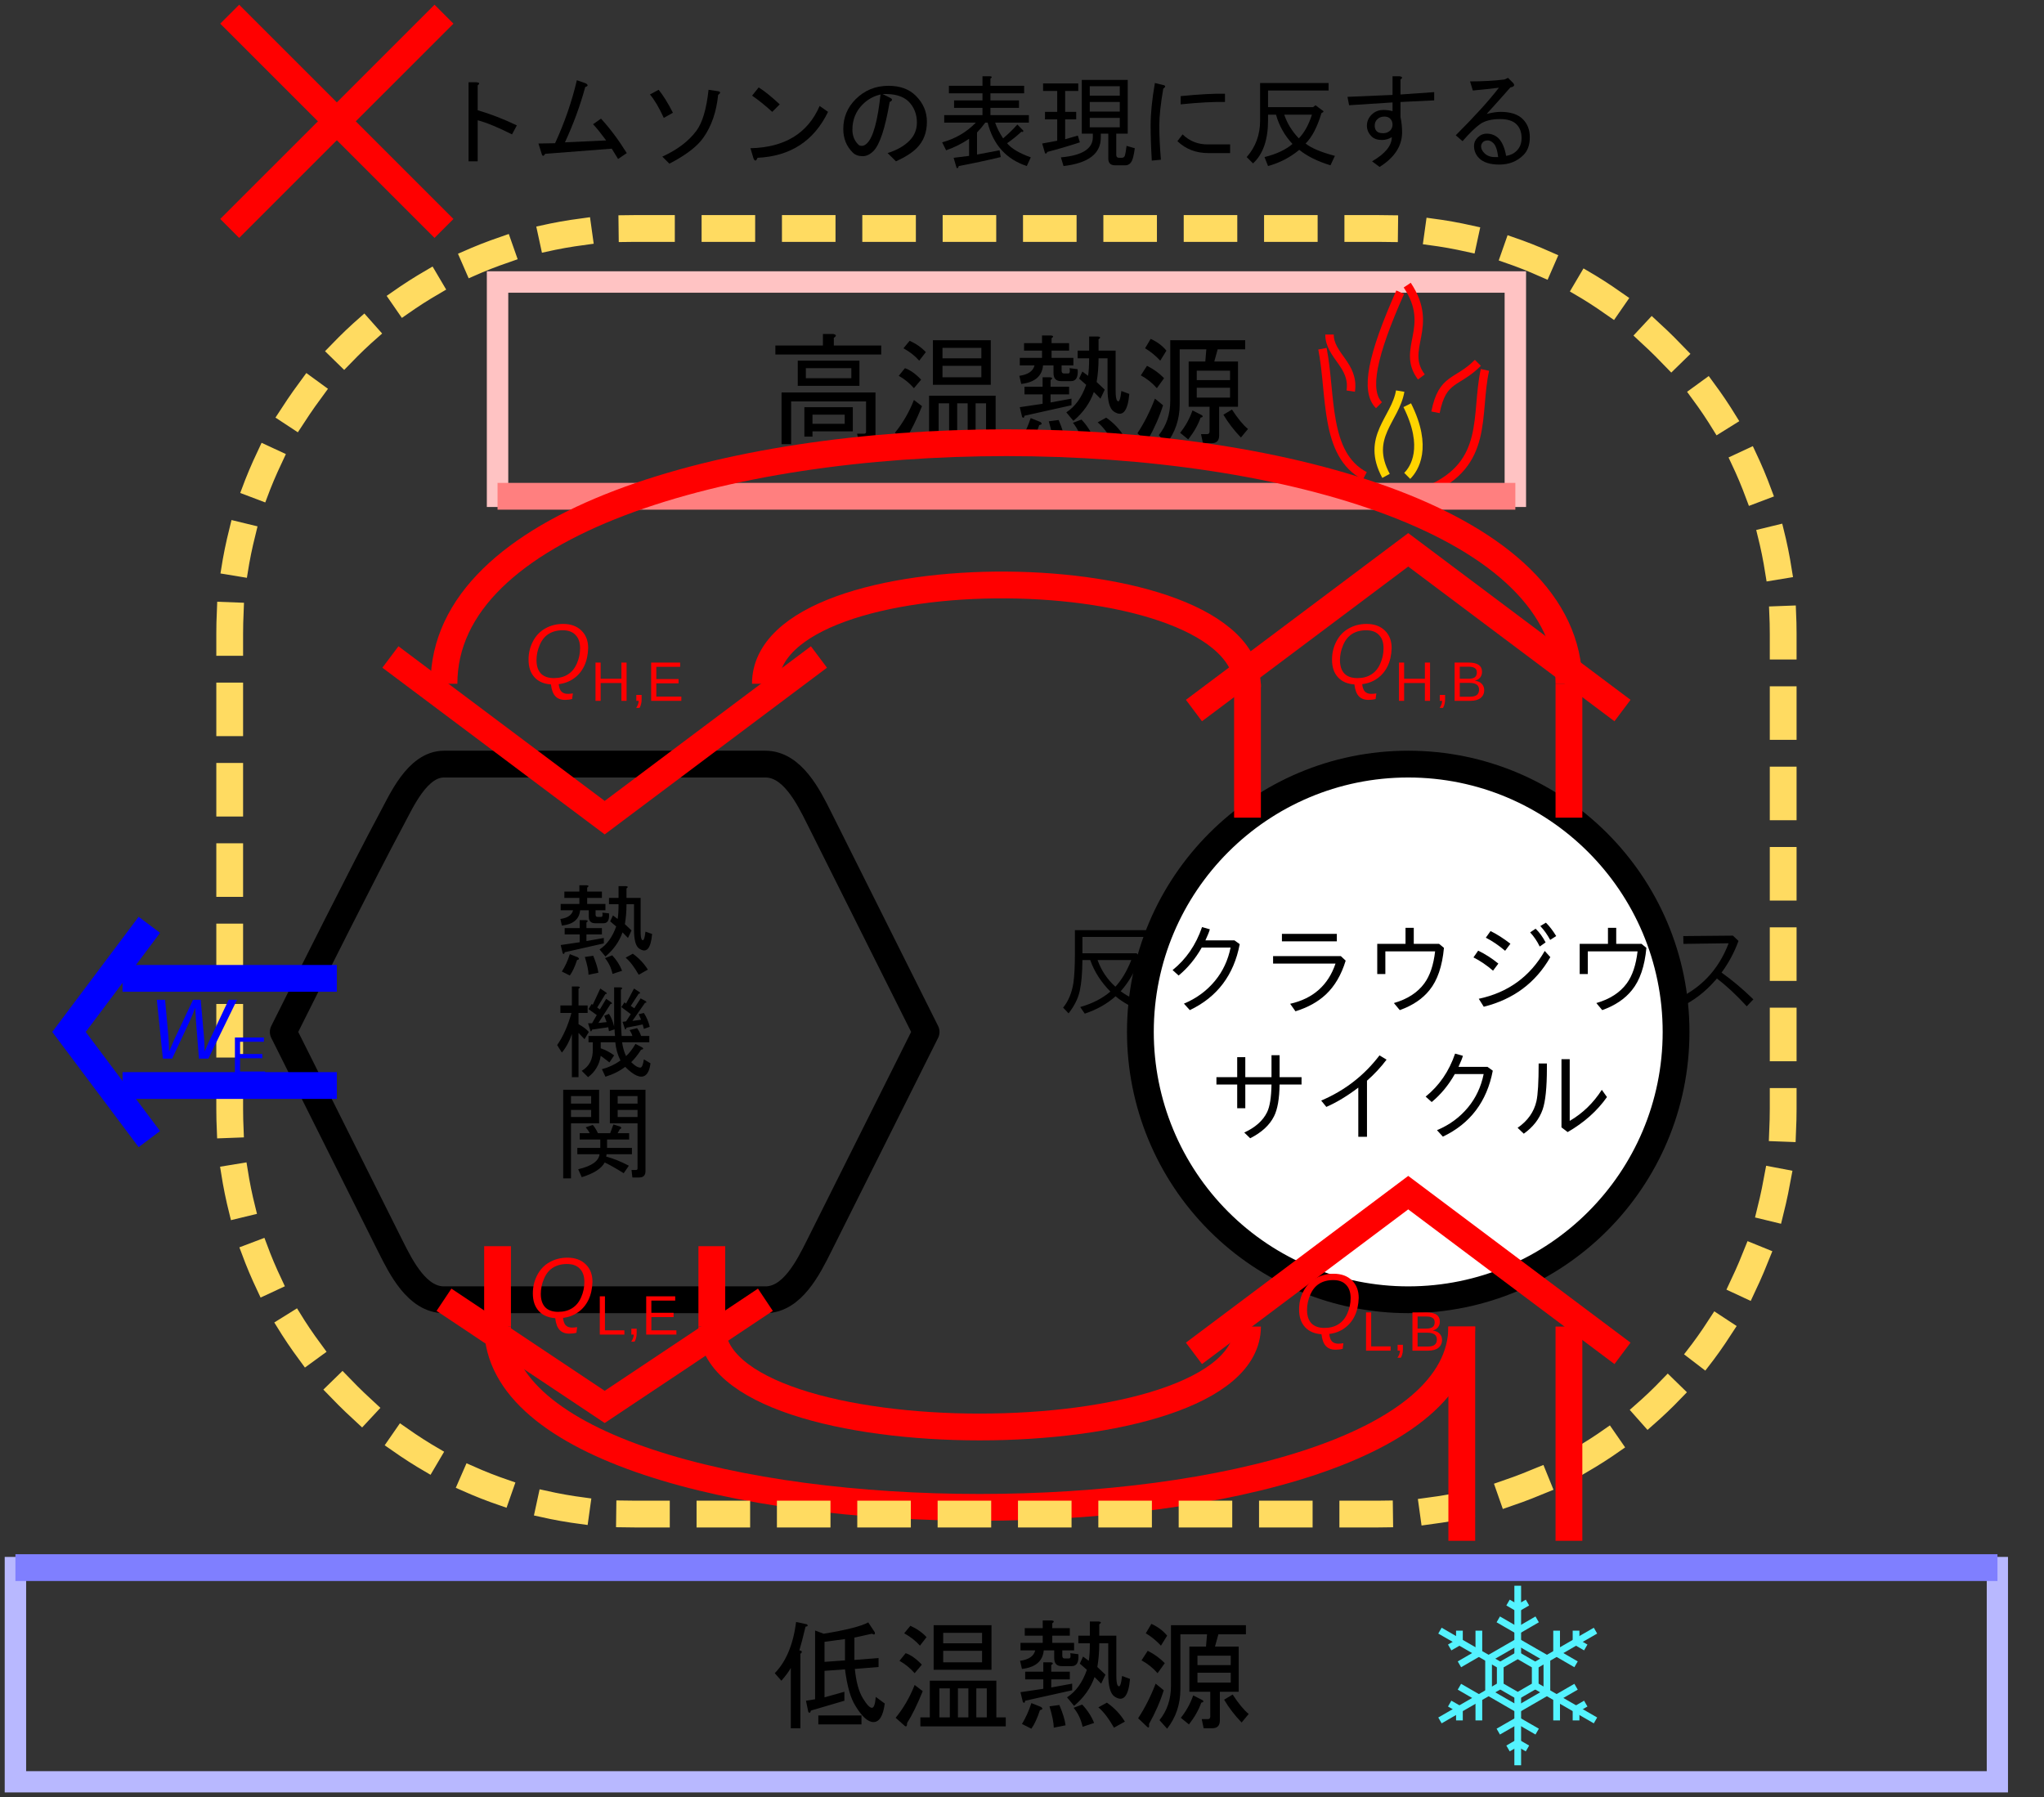 <?xml version="1.0" encoding="UTF-8"?>
<svg xmlns="http://www.w3.org/2000/svg" xmlns:xlink="http://www.w3.org/1999/xlink" width="216.919pt" height="190.73pt" viewBox="0 0 216.919 190.73" version="1.2">
<rect x="0" y="0" width="216.919" height="190.73" fill="#333333" stroke="none"/>
<defs>
<g>
<symbol overflow="visible" id="glyph0-0">
<path style="stroke:none;" d="M 2.672 -8.453 L 2.672 -0.75 L 10.266 -0.75 L 10.266 -8.453 Z M 1.656 -9.422 L 11.281 -9.422 L 11.281 0.203 L 1.656 0.203 Z M 1.656 -9.422 "/>
</symbol>
<symbol overflow="visible" id="glyph0-1">
<path style="stroke:none;" d="M 3.875 -9.719 C 3.602 -8.57 3.383 -7.734 3.219 -7.203 L 3.422 -7.156 C 3.523 -7.051 3.492 -6.945 3.328 -6.844 L 3.328 1.062 L 2.312 1.062 L 2.312 -5.344 C 2.113 -4.969 1.781 -4.516 1.312 -3.984 L 0.609 -4.781 C 1.816 -6.02 2.57 -7.832 2.875 -10.219 L 4.031 -9.969 C 4.164 -9.832 4.113 -9.75 3.875 -9.719 Z M 9.062 -8.562 L 9.062 -6.188 L 11.625 -6.391 L 11.625 -5.438 L 9.109 -5.234 C 9.242 -3.859 9.531 -2.816 9.969 -2.109 C 10.375 -1.441 10.691 -1.109 10.922 -1.109 C 11.129 -1.109 11.266 -1.492 11.328 -2.266 L 12.281 -1.562 C 12.113 -0.25 11.711 0.406 11.078 0.406 C 10.504 0.406 9.867 -0.164 9.172 -1.312 C 8.66 -2.113 8.289 -3.406 8.062 -5.188 L 5.891 -5.031 L 5.891 -2.219 L 8 -2.812 L 8 -1.859 L 4.438 -0.812 C 4.395 -0.57 4.305 -0.52 4.172 -0.656 L 3.922 -1.859 L 4.891 -2.016 L 4.891 -9.312 L 5.797 -8.969 C 8.211 -9.363 9.789 -9.766 10.531 -10.172 L 11.234 -9.109 C 11.266 -8.879 11.16 -8.832 10.922 -8.969 Z M 5.234 -0.297 L 9.812 -0.297 L 9.812 0.656 L 5.234 0.656 Z M 8.062 -6.141 L 8.062 -8.406 L 5.891 -8.109 L 5.891 -5.984 Z M 8.062 -6.141 "/>
</symbol>
<symbol overflow="visible" id="glyph0-2">
<path style="stroke:none;" d="M 1.766 0.5 C 1.766 0.832 1.68 0.938 1.516 0.812 L 0.547 -0.047 C 1.391 -1.086 2.062 -2.25 2.562 -3.531 L 3.422 -2.875 C 2.848 -1.457 2.297 -0.332 1.766 0.5 Z M 5.594 -7.953 L 9.719 -7.953 L 9.719 -9.062 L 5.594 -9.062 Z M 5.594 -5.938 L 9.719 -5.938 L 9.719 -7.156 L 5.594 -7.156 Z M 10.719 -9.875 L 10.719 -5.141 L 4.578 -5.141 L 4.578 -9.875 Z M 4.172 -3.984 L 11.234 -3.984 L 11.234 -0.094 L 12.234 -0.094 L 12.234 0.859 L 3.172 0.859 L 3.172 -0.094 L 4.172 -0.094 Z M 5.188 -3.172 L 5.188 -0.094 L 6.297 -0.094 L 6.297 -3.172 Z M 7.156 -0.094 L 8.266 -0.094 L 8.266 -3.172 L 7.156 -3.172 Z M 10.219 -0.094 L 10.219 -3.172 L 9.109 -3.172 L 9.109 -0.094 Z M 2.109 -9.812 C 2.785 -9.508 3.359 -9.109 3.828 -8.609 L 3.125 -7.703 C 2.688 -8.203 2.129 -8.641 1.453 -9.016 Z M 2.562 -4.781 C 2.094 -5.32 1.555 -5.758 0.953 -6.094 L 1.609 -6.906 C 2.148 -6.727 2.723 -6.32 3.328 -5.688 Z M 2.562 -4.781 "/>
</symbol>
<symbol overflow="visible" id="glyph0-3">
<path style="stroke:none;" d="M 4.484 -7.203 L 3.375 -7.203 C 3.27 -6.055 2.5 -5.398 1.062 -5.234 L 0.859 -6.094 C 1.797 -6.227 2.332 -6.598 2.469 -7.203 L 0.906 -7.203 L 0.906 -8 L 3.266 -8 L 3.266 -8.766 L 1.359 -8.766 L 1.359 -9.562 L 3.266 -9.562 L 3.266 -10.375 L 4.234 -10.375 C 4.492 -10.344 4.508 -10.242 4.281 -10.078 L 4.281 -9.562 L 6.141 -9.562 L 6.141 -8.766 L 4.281 -8.766 L 4.281 -8 L 6.594 -8 L 6.594 -7.203 L 5.344 -7.203 L 5.344 -6.641 C 5.344 -6.441 5.426 -6.344 5.594 -6.344 L 6.047 -6.344 C 6.211 -6.344 6.258 -6.531 6.188 -6.906 L 7.047 -6.797 C 7.117 -5.953 6.883 -5.531 6.344 -5.531 L 5.281 -5.531 C 4.75 -5.531 4.484 -5.816 4.484 -6.391 Z M 10.219 -7.953 L 9.266 -7.953 C 9.266 -7.047 9.195 -6.207 9.062 -5.438 L 9.922 -4.625 L 9.469 -3.672 L 8.766 -4.375 C 8.359 -3.207 7.633 -2.188 6.594 -1.312 L 5.844 -2.219 C 6.781 -2.82 7.484 -3.797 7.953 -5.141 L 7.203 -5.797 L 7.547 -6.547 L 8.156 -6.094 C 8.227 -6.531 8.266 -7.148 8.266 -7.953 L 7.047 -7.953 L 7.047 -8.766 L 8.266 -8.766 L 8.266 -10.266 L 9.219 -10.266 C 9.488 -10.234 9.504 -10.133 9.266 -9.969 L 9.266 -8.766 L 11.078 -8.766 L 11.078 -4.531 C 11.078 -3.957 11.129 -3.602 11.234 -3.469 C 11.43 -3.207 11.582 -3.547 11.688 -4.484 L 12.531 -4.172 C 12.363 -2.297 11.812 -1.676 10.875 -2.312 C 10.438 -2.613 10.219 -3.422 10.219 -4.734 Z M 1.406 -1.859 C 1.375 -1.629 1.289 -1.582 1.156 -1.719 L 0.906 -2.766 L 3.328 -3.125 L 3.328 -4.125 L 1.406 -4.125 L 1.406 -4.938 L 3.328 -4.938 L 3.328 -5.938 L 4.125 -5.938 C 4.395 -5.906 4.41 -5.805 4.172 -5.641 L 4.172 -4.938 L 6.141 -4.938 L 6.141 -4.125 L 4.172 -4.125 L 4.172 -3.266 L 6.391 -3.672 L 6.391 -2.969 Z M 10.078 -1.656 C 10.879 -1.094 11.516 -0.422 11.984 0.359 L 10.828 1 C 10.254 0 9.703 -0.719 9.172 -1.156 Z M 7.5 0.906 C 7.332 0.133 7.016 -0.535 6.547 -1.109 L 7.453 -1.453 C 8.023 -0.848 8.445 -0.195 8.719 0.5 Z M 3.078 -1.203 C 3.305 -1.035 3.27 -0.922 2.969 -0.859 C 2.695 -0.016 2.395 0.641 2.062 1.109 L 1.062 0.609 C 1.457 -0.035 1.789 -0.773 2.062 -1.609 Z M 5.031 -1.406 C 5.406 -0.531 5.625 0.188 5.688 0.75 L 4.438 1 C 4.438 0.5 4.285 -0.254 3.984 -1.266 Z M 5.031 -1.406 "/>
</symbol>
<symbol overflow="visible" id="glyph0-4">
<path style="stroke:none;" d="M 3.219 -2.969 C 2.852 -1.789 2.332 -0.598 1.656 0.609 C 1.695 0.973 1.629 1.07 1.453 0.906 L 0.5 0 C 1.207 -1.07 1.828 -2.297 2.359 -3.672 Z M 7.203 -1.656 C 6.93 -0.883 6.492 -0.113 5.891 0.656 L 5.031 -0.047 C 5.602 -0.754 6.039 -1.547 6.344 -2.422 L 7.359 -1.906 C 7.484 -1.781 7.43 -1.695 7.203 -1.656 Z M 11.484 0.453 C 10.742 -0.316 10.125 -1.125 9.625 -1.969 L 10.531 -2.516 C 11.164 -1.547 11.734 -0.859 12.234 -0.453 Z M 6.797 -4.828 L 6.797 -3.781 L 10.328 -3.781 L 10.328 -4.828 Z M 6.797 -6.641 L 6.797 -5.641 L 10.328 -5.641 L 10.328 -6.641 Z M 8.156 -2.812 L 5.938 -2.812 L 5.938 -7.609 L 7.703 -7.609 L 7.812 -8.906 L 4.984 -8.906 L 4.984 -3.078 C 4.984 -1.492 4.516 -0.098 3.578 1.109 L 2.766 0.203 C 3.578 -0.805 3.984 -2.016 3.984 -3.422 L 3.984 -9.875 L 11.938 -9.875 L 11.938 -8.906 L 9.016 -8.906 L 8.656 -7.609 L 11.172 -7.609 L 11.172 -2.812 L 9.172 -2.812 L 9.172 0.25 C 9.172 0.789 8.898 1.062 8.359 1.062 L 7.453 1.062 L 7.25 0.094 L 7.906 0.094 C 8.07 0.094 8.156 -0.004 8.156 -0.203 Z M 1.516 -7.156 C 2.211 -6.812 2.816 -6.375 3.328 -5.844 L 2.562 -4.781 C 2.062 -5.352 1.492 -5.805 0.859 -6.141 Z M 2.922 -7.703 C 2.422 -8.242 1.883 -8.68 1.312 -9.016 L 1.906 -10.016 C 2.582 -9.711 3.141 -9.297 3.578 -8.766 Z M 2.922 -7.703 "/>
</symbol>
<symbol overflow="visible" id="glyph0-5">
<path style="stroke:none;" d="M 6.906 -10.531 C 7.238 -10.457 7.254 -10.32 6.953 -10.125 L 6.953 -9.312 L 11.984 -9.312 L 11.984 -8.359 L 0.75 -8.359 L 0.75 -9.312 L 5.797 -9.312 L 5.797 -10.531 Z M 8.812 -6.906 L 3.984 -6.906 L 3.984 -5.844 L 8.812 -5.844 Z M 3.125 -5.031 L 3.125 -7.703 L 9.672 -7.703 L 9.672 -5.031 Z M 11.375 0.203 C 11.375 0.734 11.109 1 10.578 1 L 9.625 1 L 9.422 0.047 L 10.172 0.047 C 10.305 0.047 10.375 -0.02 10.375 -0.156 L 10.375 -3.375 L 2.422 -3.375 L 2.422 1.156 L 1.406 1.156 L 1.406 -4.328 L 11.375 -4.328 Z M 4.688 -0.203 L 4.688 0.359 L 3.828 0.359 L 3.828 -2.766 L 8.969 -2.766 L 8.969 -0.203 Z M 4.688 -1 L 8.109 -1 L 8.109 -1.969 L 4.688 -1.969 Z M 4.688 -1 "/>
</symbol>
<symbol overflow="visible" id="glyph1-0">
<path style="stroke:none;" d="M 2.219 -7.062 L 2.219 -0.625 L 8.562 -0.625 L 8.562 -7.062 Z M 1.391 -7.859 L 9.406 -7.859 L 9.406 0.172 L 1.391 0.172 Z M 1.391 -7.859 "/>
</symbol>
<symbol overflow="visible" id="glyph1-1">
<path style="stroke:none;" d="M 3.734 -6 L 2.812 -6 C 2.727 -5.051 2.082 -4.508 0.875 -4.375 L 0.719 -5.078 C 1.5 -5.191 1.945 -5.5 2.062 -6 L 0.75 -6 L 0.75 -6.672 L 2.734 -6.672 L 2.734 -7.312 L 1.141 -7.312 L 1.141 -7.984 L 2.734 -7.984 L 2.734 -8.656 L 3.531 -8.656 C 3.75 -8.625 3.758 -8.539 3.562 -8.406 L 3.562 -7.984 L 5.125 -7.984 L 5.125 -7.312 L 3.562 -7.312 L 3.562 -6.672 L 5.5 -6.672 L 5.5 -6 L 4.453 -6 L 4.453 -5.547 C 4.453 -5.379 4.52 -5.297 4.656 -5.297 L 5.047 -5.297 C 5.18 -5.297 5.223 -5.445 5.172 -5.75 L 5.875 -5.672 C 5.938 -4.973 5.742 -4.625 5.297 -4.625 L 4.406 -4.625 C 3.957 -4.625 3.734 -4.859 3.734 -5.328 Z M 8.531 -6.641 L 7.734 -6.641 C 7.734 -5.879 7.676 -5.176 7.562 -4.531 L 8.266 -3.859 L 7.891 -3.062 L 7.312 -3.656 C 6.969 -2.676 6.363 -1.82 5.5 -1.094 L 4.875 -1.844 C 5.656 -2.352 6.242 -3.164 6.641 -4.281 L 6 -4.828 L 6.297 -5.453 L 6.797 -5.078 C 6.859 -5.441 6.891 -5.961 6.891 -6.641 L 5.875 -6.641 L 5.875 -7.312 L 6.891 -7.312 L 6.891 -8.562 L 7.688 -8.562 C 7.906 -8.539 7.922 -8.457 7.734 -8.312 L 7.734 -7.312 L 9.234 -7.312 L 9.234 -3.781 C 9.234 -3.301 9.273 -3.004 9.359 -2.891 C 9.523 -2.672 9.656 -2.953 9.75 -3.734 L 10.453 -3.484 C 10.316 -1.922 9.859 -1.406 9.078 -1.938 C 8.711 -2.188 8.531 -2.859 8.531 -3.953 Z M 1.172 -1.547 C 1.148 -1.359 1.082 -1.316 0.969 -1.422 L 0.75 -2.312 L 2.766 -2.609 L 2.766 -3.438 L 1.172 -3.438 L 1.172 -4.109 L 2.766 -4.109 L 2.766 -4.953 L 3.438 -4.953 C 3.664 -4.922 3.68 -4.836 3.484 -4.703 L 3.484 -4.109 L 5.125 -4.109 L 5.125 -3.438 L 3.484 -3.438 L 3.484 -2.734 L 5.328 -3.062 L 5.328 -2.484 Z M 8.406 -1.391 C 9.07 -0.91 9.602 -0.348 10 0.297 L 9.031 0.844 C 8.551 0 8.086 -0.602 7.641 -0.969 Z M 6.25 0.75 C 6.113 0.113 5.848 -0.441 5.453 -0.922 L 6.219 -1.219 C 6.688 -0.719 7.035 -0.172 7.266 0.422 Z M 2.562 -1.016 C 2.758 -0.867 2.734 -0.77 2.484 -0.719 C 2.254 -0.008 2 0.535 1.719 0.922 L 0.875 0.5 C 1.219 -0.031 1.5 -0.645 1.719 -1.344 Z M 4.203 -1.172 C 4.504 -0.441 4.688 0.156 4.75 0.625 L 3.703 0.844 C 3.703 0.414 3.57 -0.211 3.312 -1.047 Z M 4.203 -1.172 "/>
</symbol>
<symbol overflow="visible" id="glyph1-2">
<path style="stroke:none;" d="M 3.281 -3.062 C 2.969 -3.395 2.754 -3.617 2.641 -3.734 L 2.641 0.969 L 1.938 0.969 L 1.938 -3.609 C 1.676 -2.828 1.32 -2.172 0.875 -1.641 L 0.375 -2.438 C 1.02 -3.363 1.523 -4.5 1.891 -5.844 L 0.719 -5.844 L 0.719 -6.641 L 1.938 -6.641 L 1.938 -8.656 L 2.609 -8.656 C 2.828 -8.625 2.836 -8.539 2.641 -8.406 L 2.641 -6.641 L 3.609 -6.641 L 3.609 -5.844 L 2.641 -5.844 L 2.641 -4.656 C 3.148 -4.375 3.516 -4.098 3.734 -3.828 Z M 7.141 -5.297 C 7.141 -4.617 7.164 -3.988 7.219 -3.406 L 8.359 -3.406 C 8.297 -3.625 8.195 -3.832 8.062 -4.031 L 8.859 -4.234 C 9.055 -3.961 9.195 -3.688 9.281 -3.406 L 10.156 -3.406 L 10.156 -2.734 L 7.266 -2.734 C 7.348 -2.172 7.488 -1.68 7.688 -1.266 C 8.051 -1.598 8.383 -2.031 8.688 -2.562 L 9.406 -2.188 C 9.57 -2.07 9.531 -1.988 9.281 -1.938 C 8.914 -1.375 8.566 -0.938 8.234 -0.625 C 8.617 -0.238 8.941 -0.047 9.203 -0.047 C 9.367 -0.047 9.492 -0.336 9.578 -0.922 L 10.281 -0.5 C 10.195 0.164 10.004 0.598 9.703 0.797 C 9.223 1.109 8.52 0.801 7.594 -0.125 C 7.008 0.32 6.312 0.672 5.5 0.922 L 5.125 0.125 C 5.852 -0.07 6.508 -0.379 7.094 -0.797 C 6.789 -1.41 6.609 -2.055 6.547 -2.734 L 5 -2.734 L 5 -2.094 C 5.5 -1.926 5.973 -1.676 6.422 -1.344 L 5.922 -0.594 C 5.691 -0.781 5.383 -1.016 5 -1.297 C 4.852 -0.348 4.406 0.406 3.656 0.969 L 2.984 0.297 C 3.797 -0.18 4.188 -0.953 4.156 -2.016 L 4.156 -2.734 L 3.703 -2.734 L 3.703 -3.406 L 6.516 -3.406 C 6.484 -3.688 6.469 -3.922 6.469 -4.109 L 5.875 -3.906 L 5.797 -4.328 L 4.078 -4.078 C 4.016 -3.879 3.957 -3.836 3.906 -3.953 L 3.656 -4.75 L 4.078 -4.75 L 4.578 -5.625 L 3.703 -6.25 L 4.031 -6.797 L 4.156 -6.719 L 4.953 -8.438 L 5.578 -8.016 C 5.691 -7.91 5.664 -7.859 5.5 -7.859 L 4.625 -6.422 L 4.906 -6.219 L 5.578 -7.344 L 6.125 -6.969 C 6.238 -6.852 6.211 -6.797 6.047 -6.797 L 4.75 -4.781 L 5.625 -4.875 L 5.375 -5.547 L 5.875 -5.75 C 6.102 -5.414 6.285 -4.969 6.422 -4.406 L 6.422 -8.562 L 7.094 -8.562 C 7.32 -8.539 7.336 -8.457 7.141 -8.312 Z M 9.453 -4.625 L 7.734 -4.281 C 7.672 -4.082 7.613 -4.039 7.562 -4.156 L 7.312 -4.906 L 7.688 -4.953 L 8.188 -5.719 L 7.188 -6.469 L 7.516 -6.969 L 7.688 -6.844 L 8.531 -8.438 L 9.109 -8.062 C 9.223 -7.945 9.195 -7.891 9.031 -7.891 L 8.188 -6.594 L 8.562 -6.344 L 9.234 -7.391 L 9.781 -7.094 C 9.895 -6.977 9.867 -6.922 9.703 -6.922 L 8.359 -5 L 9.281 -5.125 L 9.031 -5.719 L 9.578 -5.844 C 9.859 -5.414 10.066 -4.926 10.203 -4.375 L 9.578 -4.156 Z M 9.453 -4.625 "/>
</symbol>
<symbol overflow="visible" id="glyph1-3">
<path style="stroke:none;" d="M 4.953 -3.156 L 2.766 -3.156 L 2.766 -3.828 L 3.828 -3.828 C 3.742 -4.016 3.602 -4.223 3.406 -4.453 L 4.156 -4.703 C 4.352 -4.484 4.535 -4.191 4.703 -3.828 L 6 -3.828 L 6.344 -4.75 L 7.062 -4.531 C 7.227 -4.426 7.211 -4.328 7.016 -4.234 L 6.797 -3.828 L 8.016 -3.828 L 8.016 -3.156 L 5.672 -3.156 L 5.672 -2.266 L 8.312 -2.266 L 8.312 -1.594 L 5.625 -1.594 L 5.578 -1.344 C 6.336 -1.145 7.141 -0.82 7.984 -0.375 L 7.438 0.422 C 6.625 -0.086 5.953 -0.469 5.422 -0.719 C 5.078 -0.07 4.266 0.445 2.984 0.844 L 2.609 0 C 4.035 -0.332 4.789 -0.863 4.875 -1.594 L 2.516 -1.594 L 2.516 -2.266 L 4.953 -2.266 Z M 9.75 0.203 C 9.75 0.648 9.523 0.875 9.078 0.875 L 8.359 0.875 L 8.266 0.078 L 8.734 0.078 C 8.848 0.078 8.906 0.023 8.906 -0.078 L 8.906 -4.875 L 5.969 -4.875 L 5.969 -8.438 L 9.75 -8.438 Z M 3.984 -5.547 L 3.984 -6.297 L 1.844 -6.297 L 1.844 -5.547 Z M 1.844 -7.766 L 1.844 -6.969 L 3.984 -6.969 L 3.984 -7.766 Z M 1.844 0.969 L 1.016 0.969 L 1.016 -8.438 L 4.828 -8.438 L 4.828 -4.875 L 1.844 -4.875 Z M 8.906 -5.547 L 8.906 -6.297 L 6.797 -6.297 L 6.797 -5.547 Z M 8.906 -6.969 L 8.906 -7.766 L 6.797 -7.766 L 6.797 -6.969 Z M 8.906 -6.969 "/>
</symbol>
<symbol overflow="visible" id="glyph1-4">
<path style="stroke:none;" d="M 5.047 -5.047 C 6.41 -4.648 7.797 -4.113 9.203 -3.438 L 8.688 -2.484 C 7.207 -3.234 5.992 -3.734 5.047 -3.984 L 5.047 0.375 L 4.078 0.375 L 4.078 -8.016 L 4.906 -8.016 C 5.25 -7.992 5.297 -7.883 5.047 -7.688 Z M 5.047 -5.047 "/>
</symbol>
<symbol overflow="visible" id="glyph1-5">
<path style="stroke:none;" d="M 0.75 -1.516 L 2.516 -1.547 C 3.523 -3.734 4.297 -5.961 4.828 -8.234 L 5.797 -7.891 C 6.047 -7.723 6.02 -7.598 5.719 -7.516 C 5.176 -5.523 4.457 -3.566 3.562 -1.641 L 7.938 -1.844 C 7.352 -2.633 6.891 -3.207 6.547 -3.562 L 7.391 -4.156 C 8.336 -3.125 9.25 -1.906 10.125 -0.5 L 9.203 0.125 L 8.531 -0.969 L 1.469 -0.422 C 1.301 -0.141 1.176 -0.141 1.094 -0.422 Z M 0.75 -1.516 "/>
</symbol>
<symbol overflow="visible" id="glyph1-6">
<path style="stroke:none;" d="M 6.766 -2.859 C 7.41 -3.723 7.844 -5.176 8.062 -7.219 L 9.109 -7.062 C 9.359 -7 9.348 -6.867 9.078 -6.672 C 8.898 -4.879 8.379 -3.367 7.516 -2.141 C 6.867 -1.211 5.664 -0.289 3.906 0.625 L 3.156 -0.125 C 4.75 -0.852 5.953 -1.766 6.766 -2.859 Z M 3.312 -4.234 C 2.812 -5.328 2.32 -6.156 1.844 -6.719 L 2.766 -7.219 C 3.242 -6.633 3.75 -5.82 4.281 -4.781 Z M 3.312 -4.234 "/>
</symbol>
<symbol overflow="visible" id="glyph1-7">
<path style="stroke:none;" d="M 10 -4.875 C 8.508 -1.789 6.016 -0.164 2.516 0 C 2.379 0.363 2.238 0.391 2.094 0.078 L 1.766 -1.016 C 5.398 -1.098 7.848 -2.594 9.109 -5.5 Z M 4.078 -4.875 C 3.316 -5.57 2.602 -6.145 1.938 -6.594 L 2.641 -7.469 C 3.234 -7.102 3.977 -6.504 4.875 -5.672 Z M 4.078 -4.875 "/>
</symbol>
<symbol overflow="visible" id="glyph1-8">
<path style="stroke:none;" d="M 5.797 -5.922 C 5.316 -3.117 4.742 -1.383 4.078 -0.719 C 3.711 -0.352 3.332 -0.172 2.938 -0.172 C 2.488 -0.172 2.141 -0.297 1.891 -0.547 C 1.211 -1.211 0.875 -2.051 0.875 -3.062 C 0.875 -4.289 1.312 -5.344 2.188 -6.219 C 3.133 -7.164 4.297 -7.641 5.672 -7.641 C 6.898 -7.641 7.863 -7.289 8.562 -6.594 C 9.352 -5.812 9.75 -4.891 9.75 -3.828 C 9.75 -2.672 9.383 -1.734 8.656 -1.016 C 8.176 -0.535 7.445 -0.07 6.469 0.375 L 5.578 -0.5 C 6.566 -0.812 7.336 -1.25 7.891 -1.812 C 8.422 -2.344 8.688 -2.984 8.688 -3.734 C 8.688 -4.629 8.395 -5.375 7.812 -5.969 C 7.219 -6.551 6.297 -6.816 5.047 -6.766 L 5.797 -6.391 C 6.129 -6.242 6.129 -6.086 5.797 -5.922 Z M 4.828 -6.719 C 4.098 -6.551 3.469 -6.203 2.938 -5.672 C 2.207 -4.941 1.844 -4.047 1.844 -2.984 C 1.844 -2.336 2.055 -1.805 2.484 -1.391 C 2.566 -1.305 2.691 -1.266 2.859 -1.266 C 3.023 -1.266 3.207 -1.359 3.406 -1.547 C 4.051 -2.191 4.523 -3.914 4.828 -6.719 Z M 4.828 -6.719 "/>
</symbol>
<symbol overflow="visible" id="glyph1-9">
<path style="stroke:none;" d="M 7.516 -1.547 C 7.961 -0.992 8.801 -0.492 10.031 -0.047 L 9.609 0.875 C 7.43 0.156 6.047 -1.379 5.453 -3.734 L 5.203 -3.734 C 4.922 -3.348 4.629 -3 4.328 -2.688 L 4.328 -0.344 L 6.719 -0.797 L 6.844 -0.078 C 5.332 0.285 3.848 0.602 2.391 0.875 C 2.305 1.133 2.223 1.18 2.141 1.016 L 1.844 0 L 3.484 -0.203 L 3.484 -2.016 C 2.754 -1.516 1.941 -1.109 1.047 -0.797 L 0.625 -1.641 C 2.031 -2.023 3.223 -2.723 4.203 -3.734 L 0.844 -3.734 L 0.844 -4.531 L 4.906 -4.531 L 4.906 -5.297 L 1.891 -5.297 L 1.891 -6.094 L 4.906 -6.094 L 4.906 -6.844 L 1.344 -6.844 L 1.344 -7.641 L 4.906 -7.641 L 4.906 -8.656 L 5.719 -8.656 C 5.938 -8.625 5.945 -8.539 5.75 -8.406 L 5.75 -7.641 L 9.328 -7.641 L 9.328 -6.844 L 5.75 -6.844 L 5.75 -6.094 L 8.781 -6.094 L 8.781 -5.297 L 5.75 -5.297 L 5.75 -4.531 L 9.828 -4.531 L 9.828 -3.734 L 6.25 -3.734 C 6.426 -3.203 6.707 -2.645 7.094 -2.062 C 7.625 -2.508 8.129 -3 8.609 -3.531 L 9.234 -2.891 C 9.266 -2.754 9.195 -2.711 9.031 -2.766 C 8.551 -2.316 8.047 -1.91 7.516 -1.547 Z M 7.516 -1.547 "/>
</symbol>
<symbol overflow="visible" id="glyph1-10">
<path style="stroke:none;" d="M 0.5 -1.516 C 1.145 -1.629 1.676 -1.727 2.094 -1.812 L 2.094 -4.078 L 0.797 -4.078 L 0.797 -4.875 L 2.094 -4.875 L 2.094 -7.094 L 0.594 -7.094 L 0.594 -7.891 L 4.328 -7.891 L 4.328 -7.094 L 2.938 -7.094 L 2.938 -4.875 L 4.109 -4.875 L 4.109 -4.078 L 2.938 -4.078 L 2.938 -1.969 L 4.281 -2.359 L 4.5 -1.641 C 3.289 -1.242 2.141 -0.906 1.047 -0.625 C 0.961 -0.438 0.879 -0.395 0.797 -0.5 Z M 8.734 -6.594 L 8.734 -7.594 L 5.547 -7.594 L 5.547 -6.594 Z M 8.734 -4.906 L 8.734 -5.922 L 5.547 -5.922 L 5.547 -4.906 Z M 8.734 -3.234 L 8.734 -4.234 L 5.547 -4.234 L 5.547 -3.234 Z M 7.516 -2.562 L 6.719 -2.562 L 6.719 -2.141 C 6.719 -0.43 5.398 0.57 2.766 0.875 L 2.484 -0.047 C 4.742 -0.242 5.875 -0.957 5.875 -2.188 L 5.875 -2.562 L 4.703 -2.562 L 4.703 -8.266 L 9.578 -8.266 L 9.578 -2.562 L 8.359 -2.562 L 8.359 -0.344 C 8.359 -0.113 8.457 0 8.656 0 L 8.938 0 C 9.113 0 9.227 -0.082 9.281 -0.25 C 9.332 -0.414 9.391 -0.754 9.453 -1.266 L 10.328 -1.016 C 10.273 -0.617 10.219 -0.305 10.156 -0.078 C 10.02 0.504 9.742 0.797 9.328 0.797 L 8.234 0.797 C 7.754 0.797 7.516 0.555 7.516 0.078 Z M 7.516 -2.562 "/>
</symbol>
<symbol overflow="visible" id="glyph1-11">
<path style="stroke:none;" d="M 7.391 -0.5 C 6.078 -0.5 4.984 -0.922 4.109 -1.766 L 4.656 -2.484 C 5.414 -1.754 6.328 -1.398 7.391 -1.422 L 9.703 -1.422 L 9.703 -0.5 Z M 1.391 0.297 C 1.305 -1.16 1.266 -2.406 1.266 -3.438 C 1.266 -4.695 1.414 -6.195 1.719 -7.938 L 2.562 -7.734 C 2.875 -7.672 2.891 -7.539 2.609 -7.344 C 2.328 -5.719 2.188 -4.414 2.188 -3.438 C 2.188 -2.352 2.242 -1.141 2.359 0.203 Z M 9.156 -5.922 C 7.945 -5.953 6.379 -5.867 4.453 -5.672 L 4.453 -6.547 C 6.461 -6.742 8.031 -6.828 9.156 -6.797 Z M 9.156 -5.922 "/>
</symbol>
<symbol overflow="visible" id="glyph1-12">
<path style="stroke:none;" d="M 2.984 -4.578 L 2.984 -3.984 C 2.984 -1.91 2.453 -0.383 1.391 0.594 L 0.719 -0.078 C 1.664 -1.148 2.141 -2.441 2.141 -3.953 L 2.141 -7.938 L 9.406 -7.938 L 9.406 -7.141 L 2.984 -7.141 L 2.984 -5.375 L 7.766 -5.375 L 8.016 -5.578 L 8.734 -5.047 C 8.93 -4.953 8.906 -4.852 8.656 -4.75 C 8.207 -3.258 7.645 -2.18 6.969 -1.516 C 7.562 -1.035 8.598 -0.598 10.078 -0.203 L 9.609 0.797 C 8.242 0.379 7.141 -0.164 6.297 -0.844 C 5.316 -0.031 4.211 0.539 2.984 0.875 L 2.609 -0.078 C 3.867 -0.391 4.859 -0.852 5.578 -1.469 C 4.742 -2.363 4.16 -3.398 3.828 -4.578 Z M 6.25 -2.062 C 6.844 -2.676 7.305 -3.516 7.641 -4.578 L 4.703 -4.578 C 5.016 -3.648 5.531 -2.812 6.25 -2.062 Z M 6.25 -2.062 "/>
</symbol>
<symbol overflow="visible" id="glyph1-13">
<path style="stroke:none;" d="M 5.375 -2.188 C 5.039 -1.988 4.691 -1.891 4.328 -1.891 C 3.848 -1.891 3.484 -2.016 3.234 -2.266 C 2.898 -2.598 2.734 -2.977 2.734 -3.406 C 2.734 -3.852 2.898 -4.242 3.234 -4.578 C 3.566 -4.91 3.988 -5.078 4.5 -5.078 C 4.832 -5.078 5.148 -5.035 5.453 -4.953 L 5.453 -5.875 L 0.844 -5.578 L 0.672 -6.469 L 5.453 -6.672 L 5.453 -8.656 L 6.219 -8.656 C 6.52 -8.594 6.547 -8.477 6.297 -8.312 L 6.297 -6.719 L 9.875 -6.969 L 9.875 -6.094 L 6.297 -5.922 L 6.297 -4.328 C 6.41 -3.816 6.469 -3.254 6.469 -2.641 C 6.438 -1.211 5.641 -0.008 4.078 0.969 L 3.281 0.375 C 4.676 -0.438 5.375 -1.289 5.375 -2.188 Z M 4.578 -4.375 C 4.266 -4.375 4.016 -4.273 3.828 -4.078 C 3.648 -3.91 3.562 -3.688 3.562 -3.406 C 3.562 -3.156 3.633 -2.957 3.781 -2.812 C 3.914 -2.676 4.141 -2.609 4.453 -2.609 C 4.754 -2.609 5.004 -2.703 5.203 -2.891 C 5.367 -3.066 5.453 -3.281 5.453 -3.531 C 5.453 -3.781 5.367 -3.988 5.203 -4.156 C 5.066 -4.301 4.859 -4.375 4.578 -4.375 Z M 4.578 -4.375 "/>
</symbol>
<symbol overflow="visible" id="glyph1-14">
<path style="stroke:none;" d="M 6.766 -0.203 C 7.211 -0.266 7.586 -0.445 7.891 -0.75 C 8.234 -1.094 8.406 -1.539 8.406 -2.094 C 8.406 -2.719 8.223 -3.207 7.859 -3.562 C 7.492 -3.926 6.914 -4.109 6.125 -4.109 C 5.207 -4.109 4.492 -3.926 3.984 -3.562 C 3.516 -3.227 2.898 -2.629 2.141 -1.766 L 1.422 -2.391 C 3.441 -4.41 4.969 -6.094 6 -7.438 C 5.082 -7.32 4.16 -7.223 3.234 -7.141 L 2.938 -8.109 C 4.312 -8.109 5.531 -8.176 6.594 -8.312 L 6.969 -8.484 L 7.438 -8.016 C 7.738 -7.734 7.664 -7.551 7.219 -7.469 C 6.383 -6.52 5.547 -5.582 4.703 -4.656 C 5.285 -4.801 5.773 -4.875 6.172 -4.875 C 7.234 -4.875 8.02 -4.617 8.531 -4.109 C 9.031 -3.609 9.281 -2.969 9.281 -2.188 C 9.281 -1.375 9.055 -0.742 8.609 -0.297 C 7.93 0.379 7.078 0.719 6.047 0.719 C 5.066 0.719 4.352 0.492 3.906 0.047 C 3.539 -0.316 3.359 -0.754 3.359 -1.266 C 3.359 -1.598 3.484 -1.891 3.734 -2.141 C 4.016 -2.422 4.336 -2.562 4.703 -2.562 C 5.203 -2.562 5.625 -2.395 5.969 -2.062 C 6.352 -1.664 6.617 -1.047 6.766 -0.203 Z M 5.922 -0.078 C 5.836 -0.805 5.672 -1.297 5.422 -1.547 C 5.223 -1.742 5.023 -1.844 4.828 -1.844 C 4.609 -1.844 4.441 -1.789 4.328 -1.688 C 4.18 -1.539 4.109 -1.383 4.109 -1.219 C 4.109 -0.969 4.223 -0.727 4.453 -0.5 C 4.734 -0.219 5.098 -0.078 5.547 -0.078 C 5.66 -0.078 5.785 -0.078 5.922 -0.078 Z M 5.922 -0.078 "/>
</symbol>
<symbol overflow="visible" id="glyph2-0">
<path style="stroke:none;" d=""/>
</symbol>
<symbol overflow="visible" id="glyph2-1">
<path style="stroke:none;" d="M 6.25 0 L 5.25 0 L 4.938 -3.969 C 4.895 -4.781 4.867 -5.258 4.859 -5.406 C 4.641 -4.82 4.441 -4.344 4.266 -3.969 L 2.406 0 L 1.422 0 L 0.781 -6.25 L 1.656 -6.25 L 2.016 -2.281 C 2.047 -1.82 2.066 -1.312 2.078 -0.75 C 2.316 -1.301 2.508 -1.742 2.656 -2.078 C 2.812 -2.422 3.469 -3.812 4.625 -6.25 L 5.438 -6.25 L 5.781 -2.359 C 5.82 -1.898 5.848 -1.363 5.859 -0.75 L 5.922 -0.906 C 6.066 -1.238 6.18 -1.508 6.266 -1.719 C 6.359 -1.926 7.07 -3.438 8.406 -6.25 L 9.297 -6.25 Z M 6.25 0 "/>
</symbol>
<symbol overflow="visible" id="glyph2-2">
<path style="stroke:none;" d="M 4.125 -6.344 C 4.938 -6.344 5.582 -6.109 6.062 -5.641 C 6.539 -5.18 6.781 -4.562 6.781 -3.781 C 6.758 -3.051 6.617 -2.414 6.359 -1.875 C 6.098 -1.332 5.734 -0.895 5.266 -0.562 C 4.797 -0.227 4.258 -0.023 3.656 0.047 C 3.695 0.41 3.789 0.672 3.938 0.828 C 4.094 0.992 4.316 1.078 4.609 1.078 C 4.773 1.078 4.957 1.062 5.156 1.031 L 5.078 1.625 C 4.848 1.688 4.598 1.719 4.328 1.719 C 3.879 1.719 3.535 1.586 3.297 1.328 C 3.055 1.078 2.898 0.66 2.828 0.078 C 2.078 0.023 1.492 -0.227 1.078 -0.688 C 0.66 -1.145 0.453 -1.766 0.453 -2.547 C 0.453 -3.254 0.609 -3.906 0.922 -4.5 C 1.234 -5.094 1.664 -5.547 2.219 -5.859 C 2.781 -6.18 3.414 -6.344 4.125 -6.344 Z M 4.078 -5.672 C 3.484 -5.672 2.977 -5.535 2.562 -5.266 C 2.156 -5.004 1.844 -4.609 1.625 -4.078 C 1.406 -3.555 1.297 -3.031 1.297 -2.5 C 1.297 -1.883 1.453 -1.41 1.766 -1.078 C 2.086 -0.754 2.547 -0.594 3.141 -0.594 C 3.723 -0.594 4.219 -0.723 4.625 -0.984 C 5.039 -1.242 5.359 -1.629 5.578 -2.141 C 5.805 -2.648 5.922 -3.191 5.922 -3.766 C 5.922 -4.379 5.758 -4.848 5.438 -5.172 C 5.125 -5.504 4.672 -5.672 4.078 -5.672 Z M 4.078 -5.672 "/>
</symbol>
<symbol overflow="visible" id="glyph3-0">
<path style="stroke:none;" d="M 0.594 -4.062 L 3.828 -4.062 L 3.828 0 L 0.594 0 Z M 0.812 -3.844 L 0.812 -0.219 L 3.609 -0.219 L 3.609 -3.844 Z M 0.812 -3.844 "/>
</symbol>
<symbol overflow="visible" id="glyph3-1">
<path style="stroke:none;" d="M 0.484 0 L 0.484 -4.062 L 3.562 -4.062 L 3.562 -3.609 L 1.031 -3.609 L 1.031 -2.312 L 3.391 -2.312 L 3.391 -1.859 L 1.031 -1.859 L 1.031 -0.453 L 3.688 -0.453 L 3.688 0 Z M 0.484 0 "/>
</symbol>
<symbol overflow="visible" id="glyph3-2">
<path style="stroke:none;" d="M 3.234 0 L 3.234 -1.891 L 1.031 -1.891 L 1.031 0 L 0.484 0 L 0.484 -4.062 L 1.031 -4.062 L 1.031 -2.344 L 3.234 -2.344 L 3.234 -4.062 L 3.781 -4.062 L 3.781 0 Z M 3.234 0 "/>
</symbol>
<symbol overflow="visible" id="glyph3-3">
<path style="stroke:none;" d="M 1.109 -0.625 L 1.109 -0.141 C 1.109 0.055 1.086 0.223 1.047 0.359 C 1.016 0.492 0.961 0.625 0.891 0.75 L 0.531 0.75 C 0.707 0.488 0.797 0.238 0.797 0 L 0.547 0 L 0.547 -0.625 Z M 1.109 -0.625 "/>
</symbol>
<symbol overflow="visible" id="glyph3-4">
<path style="stroke:none;" d="M 0.484 0 L 0.484 -4.062 L 1.031 -4.062 L 1.031 -0.453 L 3.094 -0.453 L 3.094 0 Z M 0.484 0 "/>
</symbol>
<symbol overflow="visible" id="glyph3-5">
<path style="stroke:none;" d="M 3.625 -1.141 C 3.625 -0.785 3.492 -0.504 3.234 -0.297 C 2.973 -0.098 2.609 0 2.141 0 L 0.484 0 L 0.484 -4.062 L 1.969 -4.062 C 2.914 -4.062 3.391 -3.734 3.391 -3.078 C 3.391 -2.836 3.32 -2.633 3.188 -2.469 C 3.051 -2.301 2.863 -2.191 2.625 -2.141 C 2.945 -2.098 3.191 -1.988 3.359 -1.812 C 3.535 -1.633 3.625 -1.41 3.625 -1.141 Z M 2.844 -3.016 C 2.844 -3.234 2.766 -3.391 2.609 -3.484 C 2.461 -3.578 2.25 -3.625 1.969 -3.625 L 1.031 -3.625 L 1.031 -2.344 L 1.969 -2.344 C 2.258 -2.344 2.477 -2.395 2.625 -2.5 C 2.77 -2.613 2.844 -2.785 2.844 -3.016 Z M 3.078 -1.188 C 3.078 -1.664 2.738 -1.906 2.062 -1.906 L 1.031 -1.906 L 1.031 -0.438 L 2.109 -0.438 C 2.441 -0.438 2.688 -0.5 2.844 -0.625 C 3 -0.75 3.078 -0.938 3.078 -1.188 Z M 3.078 -1.188 "/>
</symbol>
<symbol overflow="visible" id="glyph4-0">
<path style="stroke:none;" d="M 9.672 1.078 L 1.078 1.078 L 1.078 -9.25 L 9.672 -9.25 Z M 8.766 -8.688 L 2 -8.688 L 5.391 -4.531 Z M 9.125 0.094 L 9.125 -8.234 L 5.75 -4.078 Z M 5.016 -4.078 L 1.625 -8.25 L 1.625 0.094 Z M 8.75 0.516 L 5.391 -3.625 L 2.016 0.516 Z M 8.75 0.516 "/>
</symbol>
<symbol overflow="visible" id="glyph4-1">
<path style="stroke:none;" d="M 2.75 -7.391 L 2.75 -5.656 L 8.5 -5.656 L 8.906 -5.266 C 8.395 -3.836 7.695 -2.625 6.812 -1.625 C 7.602 -1.039 8.629 -0.551 9.891 -0.156 L 9.344 0.609 C 8.07 0.129 7.047 -0.438 6.266 -1.094 C 5.367 -0.289 4.281 0.32 3 0.75 L 2.516 0.047 C 3.797 -0.316 4.863 -0.863 5.719 -1.594 C 4.727 -2.594 4.016 -3.707 3.578 -4.938 L 2.75 -4.938 C 2.738 -3.539 2.645 -2.453 2.469 -1.672 C 2.289 -0.859 1.895 -0.062 1.281 0.719 L 0.703 0.109 C 1.266 -0.578 1.629 -1.457 1.797 -2.531 C 1.898 -3.27 1.953 -4.281 1.953 -5.562 L 1.953 -8.109 L 9.609 -8.109 L 9.609 -7.391 Z M 6.25 -2.109 C 6.906 -2.816 7.469 -3.758 7.938 -4.938 L 4.359 -4.938 C 4.754 -3.832 5.383 -2.891 6.25 -2.109 Z M 6.25 -2.109 "/>
</symbol>
<symbol overflow="visible" id="glyph4-2">
<path style="stroke:none;" d="M 8.141 -7.031 L 8.703 -6.625 C 8.078 -3.344 6.312 -1.008 3.406 0.375 L 2.781 -0.312 C 4.102 -0.863 5.203 -1.672 6.078 -2.734 C 6.91 -3.742 7.461 -4.922 7.734 -6.266 L 4.672 -6.266 C 4.004 -5.086 3.188 -4.098 2.219 -3.297 L 1.578 -3.875 C 3.023 -5.039 4.066 -6.562 4.703 -8.438 L 5.531 -8.203 C 5.469 -7.961 5.312 -7.57 5.062 -7.031 Z M 8.141 -7.031 "/>
</symbol>
<symbol overflow="visible" id="glyph4-3">
<path style="stroke:none;" d="M 2.438 -7.719 L 8.266 -7.719 L 8.266 -6.922 L 2.438 -6.922 Z M 1.5 -5.359 L 8.688 -5.359 L 9.203 -4.875 C 8.742 -3.363 8.039 -2.164 7.094 -1.281 C 6.258 -0.5 5.188 0.094 3.875 0.5 L 3.312 -0.297 C 5.75 -0.848 7.352 -2.27 8.125 -4.562 L 1.5 -4.562 Z M 1.5 -5.359 "/>
</symbol>
<symbol overflow="visible" id="glyph4-4">
<path style="stroke:none;" d="M 4.812 -8.359 L 5.688 -8.359 L 5.688 -6.656 L 8.375 -6.656 L 8.891 -6.234 C 8.711 -4.285 8.203 -2.789 7.359 -1.75 C 6.617 -0.82 5.566 -0.113 4.203 0.375 L 3.578 -0.375 C 5.016 -0.789 6.094 -1.488 6.812 -2.469 C 7.406 -3.281 7.785 -4.41 7.953 -5.859 L 2.672 -5.859 L 2.672 -3.453 L 1.812 -3.453 L 1.812 -6.656 L 4.812 -6.656 Z M 4.812 -8.359 "/>
</symbol>
<symbol overflow="visible" id="glyph4-5">
<path style="stroke:none;" d="M 4.641 -5.922 C 3.953 -6.504 3.27 -6.969 2.594 -7.312 L 3.094 -8.016 C 3.758 -7.691 4.461 -7.242 5.203 -6.672 Z M 1.844 -0.828 C 4.957 -1.492 7.289 -3.188 8.844 -5.906 L 9.438 -5.25 C 7.883 -2.531 5.531 -0.773 2.375 0.016 Z M 8.312 -6.375 C 8.039 -6.938 7.703 -7.438 7.297 -7.875 L 7.875 -8.266 C 8.27 -7.891 8.625 -7.406 8.938 -6.812 Z M 3.359 -3.812 C 2.68 -4.395 1.988 -4.863 1.281 -5.219 L 1.781 -5.938 C 2.539 -5.57 3.254 -5.113 3.922 -4.562 Z M 9.422 -7.078 C 9.117 -7.641 8.77 -8.129 8.375 -8.547 L 8.969 -8.906 C 9.344 -8.539 9.707 -8.066 10.062 -7.484 Z M 9.422 -7.078 "/>
</symbol>
<symbol overflow="visible" id="glyph4-6">
<path style="stroke:none;" d="M 7.328 -7.531 L 7.922 -6.969 C 7.484 -5.758 6.883 -4.641 6.125 -3.609 C 7.258 -2.805 8.383 -1.859 9.5 -0.766 L 8.797 -0.031 C 7.703 -1.227 6.645 -2.211 5.625 -2.984 C 5.582 -2.922 5.551 -2.875 5.531 -2.844 C 5.52 -2.844 5.516 -2.844 5.516 -2.844 C 5.492 -2.82 5.477 -2.805 5.469 -2.797 C 4.383 -1.547 3.145 -0.598 1.75 0.047 L 1.094 -0.672 C 3.863 -1.848 5.789 -3.863 6.875 -6.719 L 2.078 -6.656 L 2.062 -7.484 Z M 7.328 -7.531 "/>
</symbol>
<symbol overflow="visible" id="glyph4-7">
<path style="stroke:none;" d="M 6.703 -8.266 L 7.562 -8.266 L 7.562 -5.938 L 9.891 -5.938 L 9.891 -5.156 L 7.562 -5.156 C 7.539 -3.645 7.344 -2.52 6.969 -1.781 C 6.5 -0.844 5.656 -0.066 4.438 0.547 L 3.812 -0.062 C 4.988 -0.602 5.797 -1.32 6.234 -2.219 C 6.523 -2.812 6.68 -3.789 6.703 -5.156 L 3.922 -5.156 L 3.922 -2.641 L 3.062 -2.641 L 3.062 -5.156 L 0.859 -5.156 L 0.859 -5.938 L 3.062 -5.938 L 3.062 -8.062 L 3.922 -8.062 L 3.922 -5.938 L 6.703 -5.938 Z M 6.703 -8.266 "/>
</symbol>
<symbol overflow="visible" id="glyph4-8">
<path style="stroke:none;" d="M 5.172 0.391 L 5.172 -4.828 C 4.004 -3.941 2.875 -3.258 1.781 -2.781 L 1.234 -3.453 C 3.734 -4.516 5.797 -6.113 7.422 -8.25 L 8.172 -7.797 C 7.578 -7.004 6.883 -6.258 6.094 -5.562 L 6.094 0.391 Z M 5.172 0.391 "/>
</symbol>
<symbol overflow="visible" id="glyph4-9">
<path style="stroke:none;" d="M 0.594 -0.562 C 1.664 -1.301 2.332 -2.242 2.594 -3.391 C 2.75 -4.098 2.828 -5.43 2.828 -7.391 L 3.703 -7.391 L 3.703 -6.906 C 3.703 -4.832 3.551 -3.363 3.25 -2.5 C 2.895 -1.488 2.227 -0.633 1.25 0.062 Z M 5.25 -7.844 L 6.125 -7.844 L 6.125 -1.297 C 7.5 -2.098 8.633 -3.195 9.531 -4.594 L 10.078 -3.828 C 9.047 -2.359 7.656 -1.117 5.906 -0.109 L 5.25 -0.609 Z M 5.25 -7.844 "/>
</symbol>
</g>
<clipPath id="clip1">
  <path d="M 0 0 L 214 0 L 214 190.73 L 0 190.73 Z M 0 0 "/>
</clipPath>
<clipPath id="clip3">
  <path d="M 0.5 165 L 213.098 165 L 213.098 190.23 L 0.5 190.23 Z M 0.5 165 "/>
</clipPath>
<clipPath id="clip4">
  <path d="M 0.5 164 L 213.098 164 L 213.098 168 L 0.5 168 Z M 0.5 164 "/>
</clipPath>
<clipPath id="clip5">
  <path d="M 0.5 82 L 32 82 L 32 137 L 0.5 137 Z M 0.5 82 "/>
</clipPath>
<clipPath id="clip6">
  <path d="M 8 0.5 L 64 0.5 L 64 41 L 8 41 Z M 8 0.5 "/>
</clipPath>
<clipPath id="clip2">
  <rect x="0" y="0" width="214" height="191"/>
</clipPath>
<g id="surface5" clip-path="url(#clip2)">
<path style="fill:none;stroke-width:3.75;stroke-linecap:butt;stroke-linejoin:miter;stroke:rgb(100%,0%,0%);stroke-opacity:1;stroke-miterlimit:4;" d="M 69 185.074 C 69 218.826 203.999 218.826 203.999 185.074 " transform="matrix(0.758,0,0,0.758,0.5,0.501)"/>
<path style="fill:none;stroke-width:3.75;stroke-linecap:square;stroke-linejoin:round;stroke:rgb(100%,85.881%,38.039%);stroke-opacity:1;stroke-dasharray:3.75,7.5;stroke-miterlimit:4;" d="M 88.193 31.329 L 192.31 31.329 C 223.713 31.329 248.997 56.614 248.997 88.022 L 248.997 154.635 C 248.997 186.043 223.713 211.327 192.31 211.327 L 88.193 211.327 C 56.785 211.327 31.5 186.043 31.5 154.635 L 31.5 88.022 C 31.5 56.614 56.785 31.329 88.193 31.329 Z M 88.193 31.329 " transform="matrix(0.758,0,0,0.758,0.5,0.501)"/>
<g clip-path="url(#clip3)" clip-rule="nonzero">
<path style="fill:none;stroke-width:3;stroke-linecap:butt;stroke-linejoin:miter;stroke:rgb(72.156%,72.156%,100%);stroke-opacity:1;stroke-miterlimit:4;" d="M 1.5 218.826 L 278.998 218.826 L 278.998 248.822 L 1.5 248.822 Z M 1.5 218.826 " transform="matrix(0.758,0,0,0.758,0.5,0.501)"/>
</g>
<g style="fill:rgb(0%,0%,0%);fill-opacity:1;">
  <use xlink:href="#glyph0-1" x="81.612" y="182.357"/>
  <use xlink:href="#glyph0-2" x="94.503" y="182.357"/>
  <use xlink:href="#glyph0-3" x="107.393" y="182.357"/>
  <use xlink:href="#glyph0-4" x="120.284" y="182.357"/>
</g>
<path style="fill:none;stroke-width:0.943;stroke-linecap:square;stroke-linejoin:round;stroke:rgb(32.941%,95.293%,100%);stroke-opacity:1;stroke-miterlimit:4;" d="M 211.833 238.648 L 207.751 236.287 L 207.751 231.572 L 211.833 229.221 L 215.915 231.572 L 215.915 236.287 Z M 211.833 238.648 " transform="matrix(0.758,0,0,0.758,0.5,0.501)"/>
<path style="fill:none;stroke-width:0.943;stroke-linecap:butt;stroke-linejoin:miter;stroke:rgb(32.941%,95.293%,100%);stroke-opacity:1;stroke-miterlimit:4;" d="M 211.833 221.362 L 211.833 231.417 " transform="matrix(0.758,0,0,0.758,0.5,0.501)"/>
<path style="fill:none;stroke-width:0.943;stroke-linecap:butt;stroke-linejoin:miter;stroke:rgb(32.941%,95.293%,100%);stroke-opacity:1;stroke-miterlimit:4;" d="M 214.013 235.19 L 222.718 240.22 " transform="matrix(0.758,0,0,0.758,0.5,0.501)"/>
<path style="fill:none;stroke-width:0.943;stroke-linecap:butt;stroke-linejoin:miter;stroke:rgb(32.941%,95.293%,100%);stroke-opacity:1;stroke-miterlimit:4;" d="M 209.658 235.19 L 200.943 240.22 " transform="matrix(0.758,0,0,0.758,0.5,0.501)"/>
<path style="fill:none;stroke-width:0.943;stroke-linecap:butt;stroke-linejoin:miter;stroke:rgb(32.941%,95.293%,100%);stroke-opacity:1;stroke-miterlimit:4;" d="M 210.473 223.717 L 211.833 224.506 L 213.194 223.717 " transform="matrix(0.758,0,0,0.758,0.5,0.501)"/>
<path style="fill:none;stroke-width:0.943;stroke-linecap:butt;stroke-linejoin:miter;stroke:rgb(32.941%,95.293%,100%);stroke-opacity:1;stroke-miterlimit:4;" d="M 209.107 226.072 L 211.833 227.65 L 214.554 226.072 " transform="matrix(0.758,0,0,0.758,0.5,0.501)"/>
<path style="fill:none;stroke-width:0.943;stroke-linecap:butt;stroke-linejoin:miter;stroke:rgb(32.941%,95.293%,100%);stroke-opacity:1;stroke-miterlimit:4;" d="M 210.473 244.147 L 211.833 243.358 L 213.194 244.147 " transform="matrix(0.758,0,0,0.758,0.5,0.501)"/>
<path style="fill:none;stroke-width:0.943;stroke-linecap:butt;stroke-linejoin:miter;stroke:rgb(32.941%,95.293%,100%);stroke-opacity:1;stroke-miterlimit:4;" d="M 209.107 241.787 L 211.833 240.22 L 214.554 241.787 " transform="matrix(0.758,0,0,0.758,0.5,0.501)"/>
<path style="fill:none;stroke-width:0.943;stroke-linecap:butt;stroke-linejoin:miter;stroke:rgb(32.941%,95.293%,100%);stroke-opacity:1;stroke-miterlimit:4;" d="M 203.669 232.365 L 206.391 230.788 L 206.391 227.65 " transform="matrix(0.758,0,0,0.758,0.5,0.501)"/>
<path style="fill:none;stroke-width:0.943;stroke-linecap:butt;stroke-linejoin:miter;stroke:rgb(32.941%,95.293%,100%);stroke-opacity:1;stroke-miterlimit:4;" d="M 203.669 235.504 L 206.391 237.076 L 206.391 240.22 " transform="matrix(0.758,0,0,0.758,0.5,0.501)"/>
<path style="fill:none;stroke-width:0.943;stroke-linecap:butt;stroke-linejoin:miter;stroke:rgb(32.941%,95.293%,100%);stroke-opacity:1;stroke-miterlimit:4;" d="M 219.997 235.504 L 217.276 237.076 L 217.276 240.22 " transform="matrix(0.758,0,0,0.758,0.5,0.501)"/>
<path style="fill:none;stroke-width:0.943;stroke-linecap:butt;stroke-linejoin:miter;stroke:rgb(32.941%,95.293%,100%);stroke-opacity:1;stroke-miterlimit:4;" d="M 217.276 227.65 L 217.276 230.788 L 219.997 232.365 " transform="matrix(0.758,0,0,0.758,0.5,0.501)"/>
<path style="fill:none;stroke-width:0.943;stroke-linecap:butt;stroke-linejoin:miter;stroke:rgb(32.941%,95.293%,100%);stroke-opacity:1;stroke-miterlimit:4;" d="M 202.304 230.005 L 203.669 229.221 L 203.669 227.65 " transform="matrix(0.758,0,0,0.758,0.5,0.501)"/>
<path style="fill:none;stroke-width:0.943;stroke-linecap:butt;stroke-linejoin:miter;stroke:rgb(32.941%,95.293%,100%);stroke-opacity:1;stroke-miterlimit:4;" d="M 219.997 227.65 L 219.997 229.221 L 221.357 230.005 " transform="matrix(0.758,0,0,0.758,0.5,0.501)"/>
<path style="fill:none;stroke-width:0.943;stroke-linecap:butt;stroke-linejoin:miter;stroke:rgb(32.941%,95.293%,100%);stroke-opacity:1;stroke-miterlimit:4;" d="M 202.304 237.864 L 203.669 238.648 L 203.669 240.22 " transform="matrix(0.758,0,0,0.758,0.5,0.501)"/>
<path style="fill:none;stroke-width:0.943;stroke-linecap:butt;stroke-linejoin:miter;stroke:rgb(32.941%,95.293%,100%);stroke-opacity:1;stroke-miterlimit:4;" d="M 219.997 240.22 L 219.997 238.648 L 221.357 237.864 " transform="matrix(0.758,0,0,0.758,0.5,0.501)"/>
<path style="fill:none;stroke-width:0.943;stroke-linecap:butt;stroke-linejoin:miter;stroke:rgb(32.941%,95.293%,100%);stroke-opacity:1;stroke-miterlimit:4;" d="M 211.833 236.762 L 211.833 246.502 " transform="matrix(0.758,0,0,0.758,0.5,0.501)"/>
<path style="fill:none;stroke-width:0.943;stroke-linecap:butt;stroke-linejoin:miter;stroke:rgb(32.941%,95.293%,100%);stroke-opacity:1;stroke-miterlimit:4;" d="M 200.943 227.65 L 209.658 232.675 " transform="matrix(0.758,0,0,0.758,0.5,0.501)"/>
<path style="fill:none;stroke-width:0.943;stroke-linecap:butt;stroke-linejoin:miter;stroke:rgb(32.941%,95.293%,100%);stroke-opacity:1;stroke-miterlimit:4;" d="M 222.718 227.65 L 214.013 232.675 " transform="matrix(0.758,0,0,0.758,0.5,0.501)"/>
<path style="fill:none;stroke-width:0.943;stroke-linecap:square;stroke-linejoin:round;stroke:rgb(32.941%,95.293%,100%);stroke-opacity:1;stroke-miterlimit:4;" d="M 211.833 236.762 L 209.385 235.349 L 209.385 232.52 L 211.833 231.103 L 214.281 232.52 L 214.281 235.349 Z M 211.833 236.762 " transform="matrix(0.758,0,0,0.758,0.5,0.501)"/>
<g clip-path="url(#clip4)" clip-rule="nonzero">
<path style="fill:none;stroke-width:3.75;stroke-linecap:butt;stroke-linejoin:miter;stroke:rgb(49.803%,49.803%,100%);stroke-opacity:1;stroke-miterlimit:4;" d="M 1.5 218.826 L 278.998 218.826 " transform="matrix(0.758,0,0,0.758,0.5,0.501)"/>
</g>
<path style="fill:none;stroke-width:3;stroke-linecap:butt;stroke-linejoin:miter;stroke:rgb(100%,76.469%,76.469%);stroke-opacity:1;stroke-miterlimit:4;" d="M 69 38.823 L 211.498 38.823 L 211.498 68.824 L 69 68.824 Z M 69 38.823 " transform="matrix(0.758,0,0,0.758,0.5,0.501)"/>
<g style="fill:rgb(0%,0%,0%);fill-opacity:1;">
  <use xlink:href="#glyph0-5" x="81.536" y="45.98"/>
  <use xlink:href="#glyph0-2" x="94.427" y="45.98"/>
  <use xlink:href="#glyph0-3" x="107.318" y="45.98"/>
  <use xlink:href="#glyph0-4" x="120.209" y="45.98"/>
</g>
<path style="fill:none;stroke-width:1.187;stroke-linecap:butt;stroke-linejoin:miter;stroke:rgb(100%,0%,0%);stroke-opacity:1;stroke-miterlimit:4;" d="M 207.241 51.131 C 205.865 57.434 207.901 64.263 199.33 67.948 " transform="matrix(0.758,0,0,0.758,0.5,0.501)"/>
<path style="fill:none;stroke-width:1.187;stroke-linecap:butt;stroke-linejoin:miter;stroke:rgb(100%,0%,0%);stroke-opacity:1;stroke-miterlimit:4;" d="M 184.492 48.162 C 185.765 54.651 184.708 62.974 190.424 65.968 " transform="matrix(0.758,0,0,0.758,0.5,0.501)"/>
<path style="fill:none;stroke-width:1.187;stroke-linecap:butt;stroke-linejoin:miter;stroke:rgb(100%,0%,0%);stroke-opacity:1;stroke-miterlimit:4;" d="M 195.377 40.251 C 191.419 49.151 190.424 54.099 192.408 56.073 " transform="matrix(0.758,0,0,0.758,0.5,0.501)"/>
<path style="fill:none;stroke-width:1.187;stroke-linecap:butt;stroke-linejoin:miter;stroke:rgb(100%,0%,0%);stroke-opacity:1;stroke-miterlimit:4;" d="M 185.482 46.183 C 185.482 49.151 188.996 50.466 188.45 54.099 " transform="matrix(0.758,0,0,0.758,0.5,0.501)"/>
<path style="fill:none;stroke-width:1.187;stroke-linecap:butt;stroke-linejoin:miter;stroke:rgb(100%,0%,0%);stroke-opacity:1;stroke-miterlimit:4;" d="M 196.361 39.261 C 200.319 45.193 195.377 48.162 198.34 52.12 " transform="matrix(0.758,0,0,0.758,0.5,0.501)"/>
<path style="fill:none;stroke-width:1.187;stroke-linecap:butt;stroke-linejoin:miter;stroke:rgb(100%,0%,0%);stroke-opacity:1;stroke-miterlimit:4;" d="M 206.252 50.141 C 203.283 53.11 201.309 52.12 200.319 57.068 " transform="matrix(0.758,0,0,0.758,0.5,0.501)"/>
<path style="fill:none;stroke-width:1.187;stroke-linecap:butt;stroke-linejoin:miter;stroke:rgb(100%,83.136%,0%);stroke-opacity:1;stroke-miterlimit:4;" d="M 195.377 54.099 C 194.707 58.052 190.455 60.541 193.393 65.968 " transform="matrix(0.758,0,0,0.758,0.5,0.501)"/>
<path style="fill:none;stroke-width:1.187;stroke-linecap:butt;stroke-linejoin:miter;stroke:rgb(100%,83.136%,0%);stroke-opacity:1;stroke-miterlimit:4;" d="M 196.361 56.073 C 199.33 62.01 197.351 64.979 196.361 65.968 " transform="matrix(0.758,0,0,0.758,0.5,0.501)"/>
<path style="fill:none;stroke-width:3.75;stroke-linecap:butt;stroke-linejoin:miter;stroke:rgb(100%,49.803%,49.803%);stroke-opacity:1;stroke-miterlimit:4;" d="M 69 68.824 L 211.498 68.824 " transform="matrix(0.758,0,0,0.758,0.5,0.501)"/>
<path style="fill:none;stroke-width:3.75;stroke-linecap:butt;stroke-linejoin:round;stroke:rgb(0%,0%,0%);stroke-opacity:1;stroke-miterlimit:4;" d="M 106.499 106.323 L 61.501 106.323 C 57.749 106.323 55.502 111.575 54.182 113.997 C 50.25 121.326 42.751 136.323 38.999 143.822 L 54.002 173.823 C 55.502 176.822 57.749 181.322 61.501 181.322 L 106.499 181.322 C 110.251 181.322 112.498 176.822 113.998 173.823 C 117.75 166.324 125.249 151.326 129.001 143.822 L 113.998 113.822 C 112.498 110.822 110.251 106.323 106.499 106.323 Z M 106.499 106.323 " transform="matrix(0.758,0,0,0.758,0.5,0.501)"/>
<path style="fill:none;stroke-width:3.75;stroke-linecap:butt;stroke-linejoin:miter;stroke:rgb(100%,0%,0%);stroke-opacity:1;stroke-miterlimit:4;" d="M 54.002 91.325 L 84.002 113.822 L 113.998 91.325 " transform="matrix(0.758,0,0,0.758,0.5,0.501)"/>
<path style="fill:none;stroke-width:3.75;stroke-linecap:butt;stroke-linejoin:miter;stroke:rgb(100%,0%,0%);stroke-opacity:1;stroke-miterlimit:4;" d="M 61.501 181.322 L 84.002 196.325 L 106.499 181.322 " transform="matrix(0.758,0,0,0.758,0.5,0.501)"/>
<path style="fill:none;stroke-width:3.75;stroke-linecap:butt;stroke-linejoin:miter;stroke:rgb(100%,0%,0%);stroke-opacity:1;stroke-miterlimit:4;" d="M 99 173.823 L 99 185.074 " transform="matrix(0.758,0,0,0.758,0.5,0.501)"/>
<path style="fill:none;stroke-width:3.75;stroke-linecap:butt;stroke-linejoin:miter;stroke:rgb(100%,0%,0%);stroke-opacity:1;stroke-miterlimit:4;" d="M 69 185.074 L 69 173.823 " transform="matrix(0.758,0,0,0.758,0.5,0.501)"/>
<g style="fill:rgb(0%,0%,0%);fill-opacity:1;">
  <use xlink:href="#glyph1-1" x="58.753" y="102.608"/>
</g>
<g style="fill:rgb(0%,0%,0%);fill-opacity:1;">
  <use xlink:href="#glyph1-2" x="58.753" y="113.35"/>
</g>
<g style="fill:rgb(0%,0%,0%);fill-opacity:1;">
  <use xlink:href="#glyph1-3" x="58.753" y="124.092"/>
</g>
<g clip-path="url(#clip5)" clip-rule="nonzero">
<path style="fill:none;stroke-width:3.75;stroke-linecap:butt;stroke-linejoin:miter;stroke:rgb(0%,0%,100%);stroke-opacity:1;stroke-miterlimit:4;" d="M 20.249 128.825 L 8.999 143.822 L 20.249 158.825 " transform="matrix(0.758,0,0,0.758,0.5,0.501)"/>
</g>
<path style="fill:none;stroke-width:3.75;stroke-linecap:butt;stroke-linejoin:miter;stroke:rgb(0%,0%,100%);stroke-opacity:1;stroke-miterlimit:4;" d="M 16.497 136.323 L 46.498 136.323 " transform="matrix(0.758,0,0,0.758,0.5,0.501)"/>
<path style="fill:none;stroke-width:3.75;stroke-linecap:butt;stroke-linejoin:miter;stroke:rgb(0%,0%,100%);stroke-opacity:1;stroke-miterlimit:4;" d="M 16.497 151.326 L 46.498 151.326 " transform="matrix(0.758,0,0,0.758,0.5,0.501)"/>
<g style="fill:rgb(0%,0%,100%);fill-opacity:1;">
  <use xlink:href="#glyph2-1" x="15.863" y="112.353"/>
</g>
<g style="fill:rgb(0%,0%,100%);fill-opacity:1;">
  <use xlink:href="#glyph3-1" x="24.447" y="114.172"/>
</g>
<g style="fill:rgb(100%,0%,0%);fill-opacity:1;">
  <use xlink:href="#glyph2-2" x="55.639" y="72.561"/>
</g>
<g style="fill:rgb(100%,0%,0%);fill-opacity:1;">
  <use xlink:href="#glyph3-2" x="62.714" y="74.38"/>
  <use xlink:href="#glyph3-3" x="66.982" y="74.38"/>
  <use xlink:href="#glyph3-1" x="68.62" y="74.38"/>
</g>
<g style="fill:rgb(100%,0%,0%);fill-opacity:1;">
  <use xlink:href="#glyph2-2" x="56.095" y="139.82"/>
</g>
<g style="fill:rgb(100%,0%,0%);fill-opacity:1;">
  <use xlink:href="#glyph3-4" x="63.169" y="141.64"/>
  <use xlink:href="#glyph3-3" x="66.456" y="141.64"/>
  <use xlink:href="#glyph3-1" x="68.094" y="141.64"/>
</g>
<g clip-path="url(#clip6)" clip-rule="nonzero">
<path style="fill:none;stroke-width:3.75;stroke-linecap:butt;stroke-linejoin:miter;stroke:rgb(100%,0%,0%);stroke-opacity:1;stroke-miterlimit:4;" d="M 61.501 31.324 L 31.5 1.324 " transform="matrix(0.758,0,0,0.758,0.5,0.501)"/>
<path style="fill:none;stroke-width:3.75;stroke-linecap:butt;stroke-linejoin:miter;stroke:rgb(100%,0%,0%);stroke-opacity:1;stroke-miterlimit:4;" d="M 61.501 1.324 L 31.5 31.324 " transform="matrix(0.758,0,0,0.758,0.5,0.501)"/>
</g>
<path style="fill:none;stroke-width:3.75;stroke-linecap:butt;stroke-linejoin:miter;stroke:rgb(100%,0%,0%);stroke-opacity:1;stroke-miterlimit:4;" d="M 99 185.074 C 99 203.823 173.999 203.823 173.999 185.074 " transform="matrix(0.758,0,0,0.758,0.5,0.501)"/>
<path style="fill-rule:nonzero;fill:rgb(100%,100%,100%);fill-opacity:1;stroke-width:3.75;stroke-linecap:butt;stroke-linejoin:miter;stroke:rgb(0%,0%,0%);stroke-opacity:1;stroke-miterlimit:4;" d="M 234 143.822 C 234 164.536 217.209 181.322 196.5 181.322 C 186.554 181.322 177.014 177.374 169.984 170.344 C 162.949 163.309 159.001 153.769 159.001 143.822 C 159.001 123.114 175.787 106.323 196.5 106.323 C 217.209 106.323 234 123.114 234 143.822 Z M 234 143.822 " transform="matrix(0.758,0,0,0.758,0.5,0.501)"/>
<g style="fill:rgb(0%,0%,0%);fill-opacity:1;">
  <use xlink:href="#glyph4-1" x="112.121" y="106.829"/>
  <use xlink:href="#glyph4-2" x="122.863" y="106.829"/>
  <use xlink:href="#glyph4-3" x="133.606" y="106.829"/>
  <use xlink:href="#glyph4-4" x="144.348" y="106.829"/>
  <use xlink:href="#glyph4-5" x="155.09" y="106.829"/>
  <use xlink:href="#glyph4-4" x="165.833" y="106.829"/>
  <use xlink:href="#glyph4-6" x="176.575" y="106.829"/>
</g>
<g style="fill:rgb(0%,0%,0%);fill-opacity:1;">
  <use xlink:href="#glyph4-7" x="128.235" y="120.257"/>
  <use xlink:href="#glyph4-8" x="138.977" y="120.257"/>
  <use xlink:href="#glyph4-2" x="149.719" y="120.257"/>
  <use xlink:href="#glyph4-9" x="160.461" y="120.257"/>
</g>
<g style="fill:rgb(100%,0%,0%);fill-opacity:1;">
  <use xlink:href="#glyph2-2" x="140.907" y="72.561"/>
</g>
<g style="fill:rgb(100%,0%,0%);fill-opacity:1;">
  <use xlink:href="#glyph3-2" x="147.981" y="74.38"/>
  <use xlink:href="#glyph3-3" x="152.249" y="74.38"/>
  <use xlink:href="#glyph3-5" x="153.887" y="74.38"/>
</g>
<g style="fill:rgb(100%,0%,0%);fill-opacity:1;">
  <use xlink:href="#glyph2-2" x="137.412" y="141.526"/>
</g>
<g style="fill:rgb(100%,0%,0%);fill-opacity:1;">
  <use xlink:href="#glyph3-4" x="144.486" y="143.345"/>
  <use xlink:href="#glyph3-3" x="147.773" y="143.345"/>
  <use xlink:href="#glyph3-5" x="149.411" y="143.345"/>
</g>
<g style="fill:rgb(0%,0%,0%);fill-opacity:1;">
  <use xlink:href="#glyph1-4" x="45.648" y="16.747"/>
  <use xlink:href="#glyph1-5" x="56.391" y="16.747"/>
  <use xlink:href="#glyph1-6" x="67.133" y="16.747"/>
  <use xlink:href="#glyph1-7" x="77.875" y="16.747"/>
  <use xlink:href="#glyph1-8" x="88.618" y="16.747"/>
  <use xlink:href="#glyph1-9" x="99.36" y="16.747"/>
  <use xlink:href="#glyph1-10" x="110.102" y="16.747"/>
  <use xlink:href="#glyph1-11" x="120.844" y="16.747"/>
  <use xlink:href="#glyph1-12" x="131.587" y="16.747"/>
  <use xlink:href="#glyph1-13" x="142.329" y="16.747"/>
  <use xlink:href="#glyph1-14" x="153.071" y="16.747"/>
</g>
<path style="fill:none;stroke-width:3.75;stroke-linecap:butt;stroke-linejoin:miter;stroke:rgb(100%,0%,0%);stroke-opacity:1;stroke-miterlimit:4;" d="M 106.499 95.072 C 106.499 76.322 173.999 76.791 173.999 95.541 " transform="matrix(0.758,0,0,0.758,0.5,0.501)"/>
<path style="fill:none;stroke-width:3.75;stroke-linecap:butt;stroke-linejoin:miter;stroke:rgb(100%,0%,0%);stroke-opacity:1;stroke-miterlimit:4;" d="M 61.501 95.072 C 61.501 50.074 219.002 50.074 219.002 95.072 " transform="matrix(0.758,0,0,0.758,0.5,0.501)"/>
<path style="fill:none;stroke-width:3.75;stroke-linecap:butt;stroke-linejoin:miter;stroke:rgb(100%,0%,0%);stroke-opacity:1;stroke-miterlimit:4;" d="M 166.5 98.824 L 196.5 76.322 L 226.501 98.824 " transform="matrix(0.758,0,0,0.758,0.5,0.501)"/>
<path style="fill:none;stroke-width:3.75;stroke-linecap:butt;stroke-linejoin:miter;stroke:rgb(100%,0%,0%);stroke-opacity:1;stroke-miterlimit:4;" d="M 173.999 95.072 L 173.999 113.822 " transform="matrix(0.758,0,0,0.758,0.5,0.501)"/>
<path style="fill:none;stroke-width:3.75;stroke-linecap:butt;stroke-linejoin:miter;stroke:rgb(100%,0%,0%);stroke-opacity:1;stroke-miterlimit:4;" d="M 219.002 95.072 L 219.002 113.822 " transform="matrix(0.758,0,0,0.758,0.5,0.501)"/>
<path style="fill:none;stroke-width:3.75;stroke-linecap:butt;stroke-linejoin:miter;stroke:rgb(100%,0%,0%);stroke-opacity:1;stroke-miterlimit:4;" d="M 166.5 188.826 L 196.5 166.324 L 226.501 188.826 " transform="matrix(0.758,0,0,0.758,0.5,0.501)"/>
<path style="fill:none;stroke-width:3.75;stroke-linecap:butt;stroke-linejoin:miter;stroke:rgb(100%,0%,0%);stroke-opacity:1;stroke-miterlimit:4;" d="M 219.002 215.074 L 219.002 185.074 " transform="matrix(0.758,0,0,0.758,0.5,0.501)"/>
<path style="fill:none;stroke-width:3.75;stroke-linecap:butt;stroke-linejoin:miter;stroke:rgb(100%,0%,0%);stroke-opacity:1;stroke-miterlimit:4;" d="M 203.999 185.074 L 203.999 215.074 " transform="matrix(0.758,0,0,0.758,0.5,0.501)"/>
</g>
</defs>
<g id="surface1">
<g clip-path="url(#clip1)" clip-rule="nonzero">
<use xlink:href="#surface5"/>
</g>
</g>
</svg>
